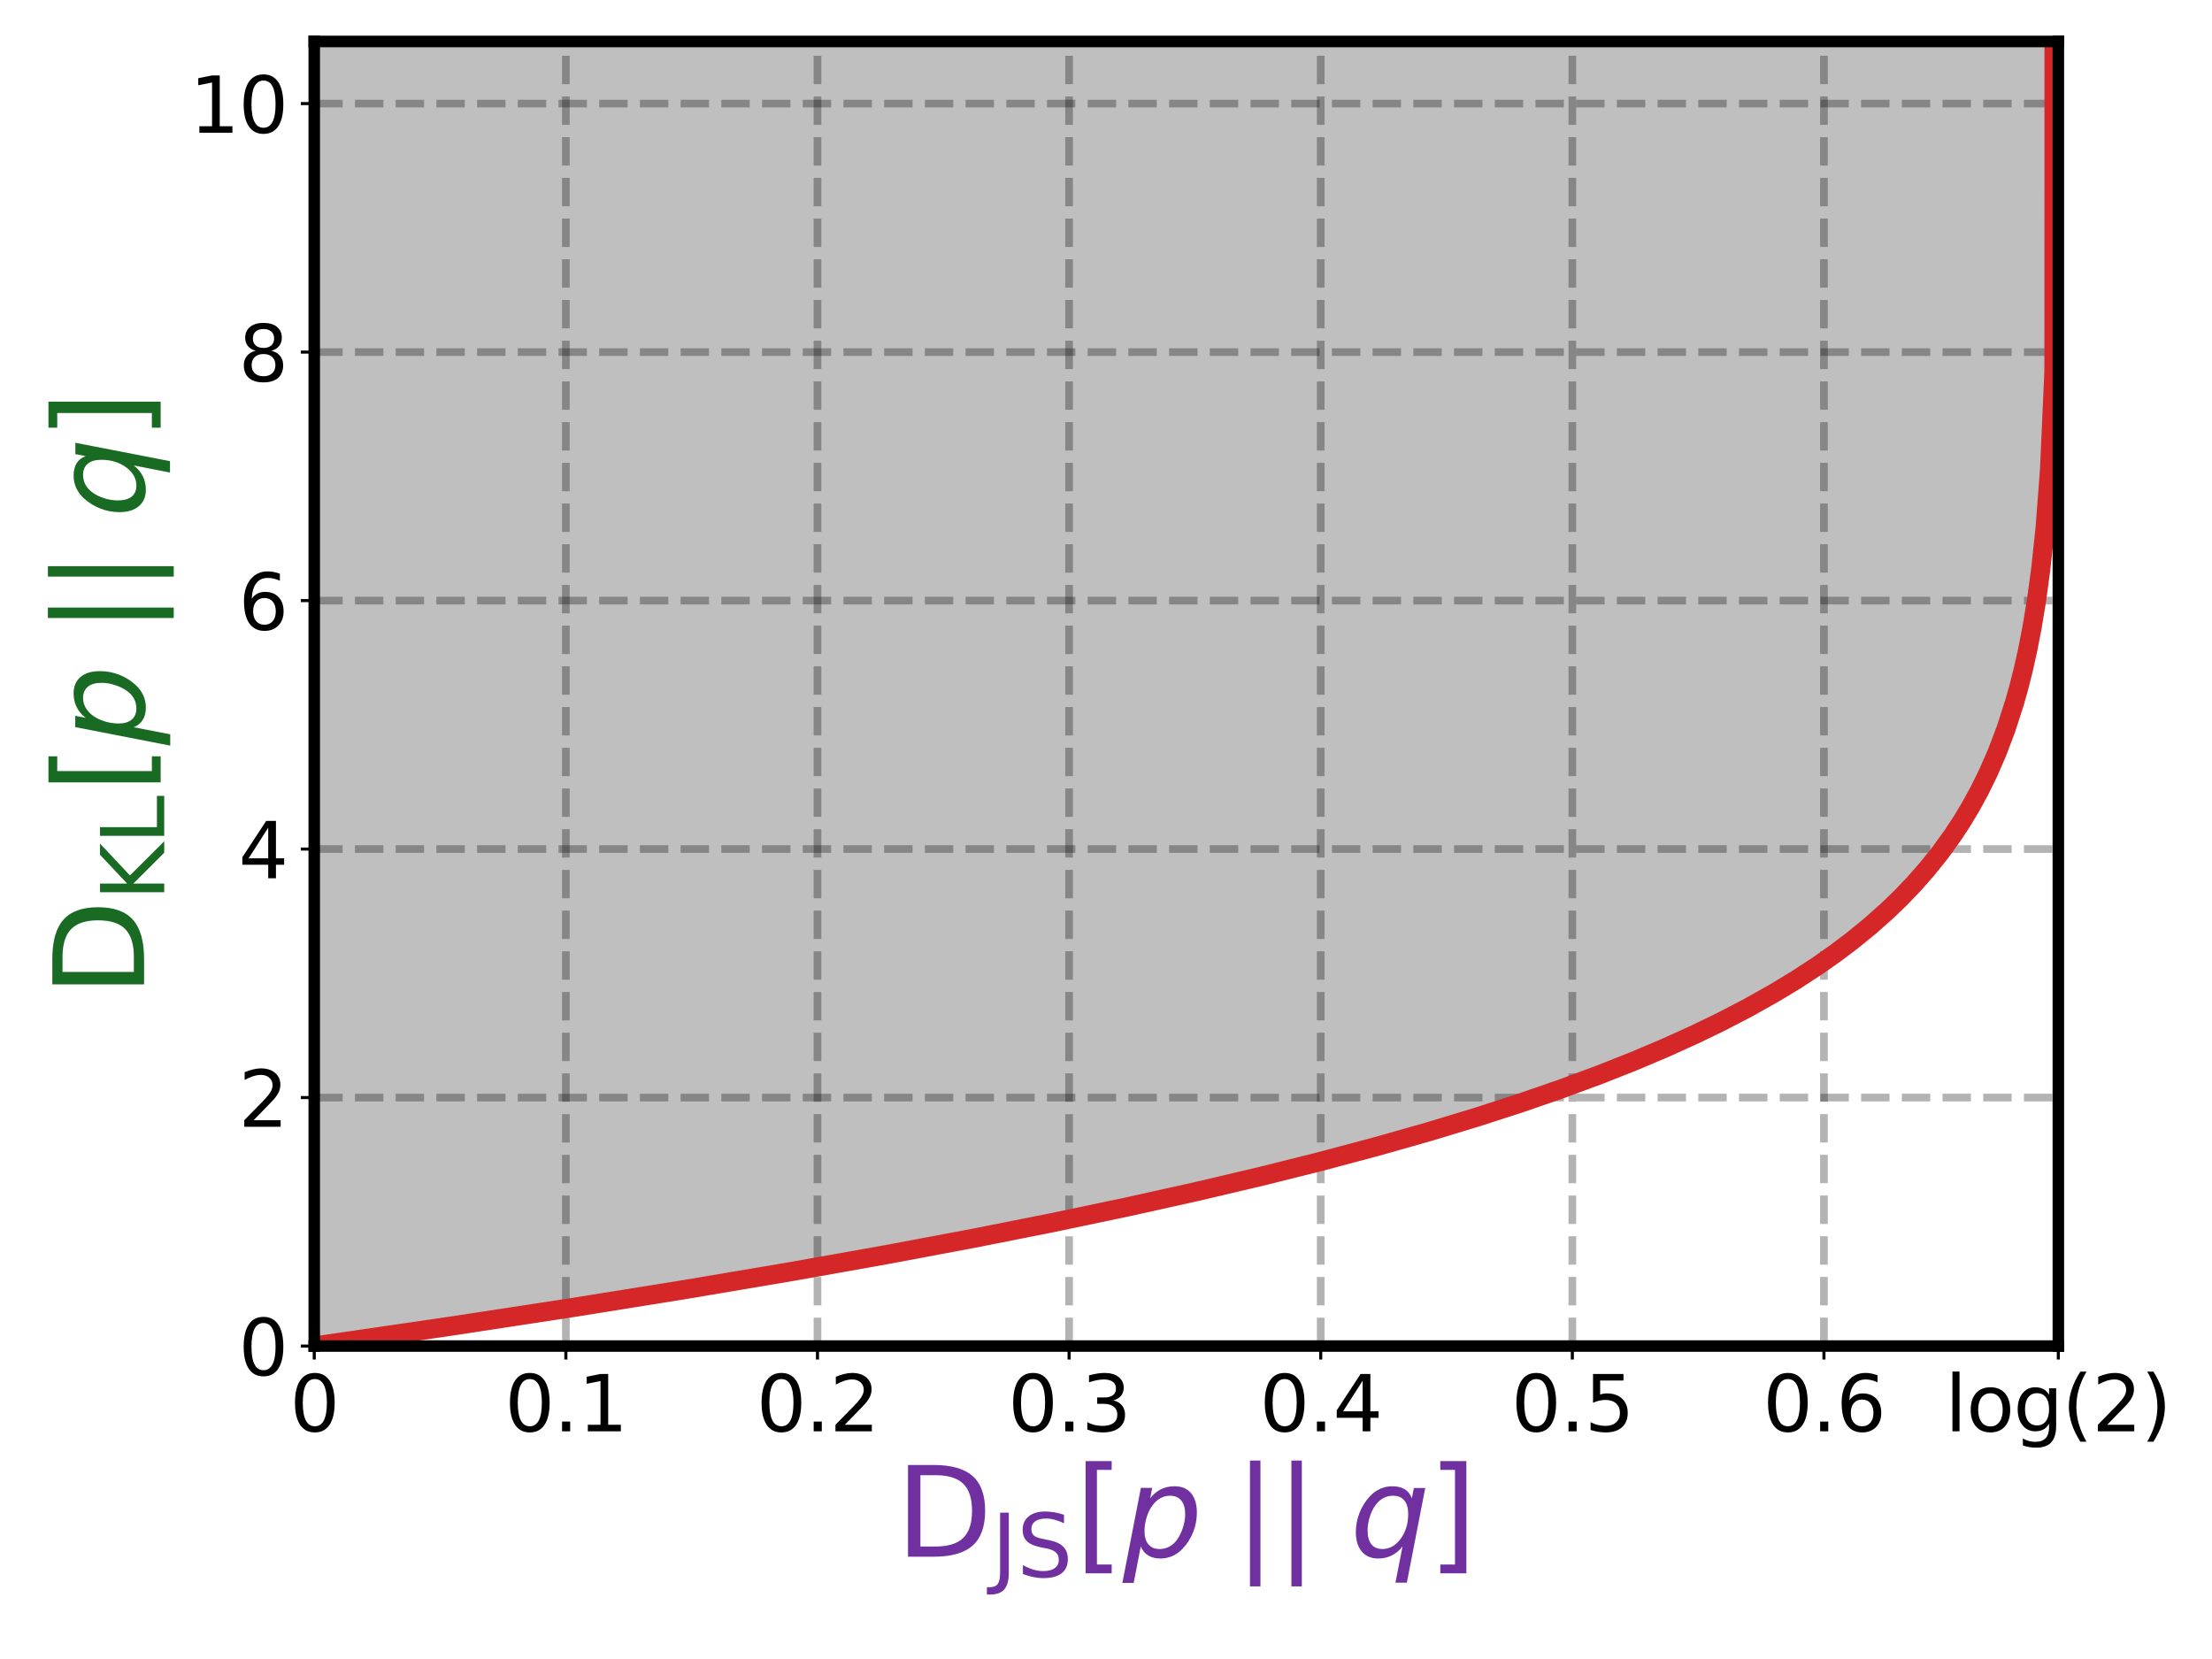 <?xml version="1.0" encoding="utf-8" standalone="no"?>
<!DOCTYPE svg PUBLIC "-//W3C//DTD SVG 1.1//EN"
  "http://www.w3.org/Graphics/SVG/1.1/DTD/svg11.dtd">
<svg xmlns:xlink="http://www.w3.org/1999/xlink" width="576pt" height="432pt" viewBox="0 0 576 432" xmlns="http://www.w3.org/2000/svg" version="1.1">
 <defs>
  <style type="text/css">*{stroke-linejoin: round; stroke-linecap: butt}</style>
 </defs>
 <g id="figure_1">
  <g id="patch_1">
   <path d="M 0 432 
L 576 432 
L 576 0 
L 0 0 
z
" style="fill: #ffffff"/>
  </g>
  <g id="axes_1">
   <g id="patch_2">
    <path d="M 81.83 350.512 
L 535.989 350.512 
L 535.989 10.8 
L 81.83 10.8 
z
" style="fill: #ffffff"/>
   </g>
   <g id="PolyCollection_1">
    <path d="M 81.83 10.8 
L 81.83 350.512 
L 82.968 350.35 
L 84.107 350.187 
L 85.245 350.024 
L 86.383 349.861 
L 87.521 349.698 
L 88.659 349.535 
L 89.798 349.371 
L 90.936 349.207 
L 92.074 349.043 
L 93.212 348.879 
L 94.351 348.714 
L 95.489 348.549 
L 96.627 348.384 
L 97.765 348.219 
L 98.903 348.053 
L 100.042 347.887 
L 101.18 347.721 
L 102.318 347.555 
L 103.456 347.388 
L 104.595 347.221 
L 105.733 347.054 
L 106.871 346.887 
L 108.009 346.719 
L 109.148 346.552 
L 110.286 346.383 
L 111.424 346.215 
L 112.562 346.046 
L 113.7 345.877 
L 114.839 345.708 
L 115.977 345.539 
L 117.115 345.369 
L 118.253 345.199 
L 119.392 345.029 
L 120.53 344.858 
L 121.668 344.687 
L 122.806 344.516 
L 123.944 344.345 
L 125.083 344.173 
L 126.221 344.001 
L 127.359 343.829 
L 128.497 343.657 
L 129.636 343.484 
L 130.774 343.311 
L 131.912 343.137 
L 133.05 342.964 
L 134.189 342.79 
L 135.327 342.615 
L 136.465 342.441 
L 137.603 342.266 
L 138.741 342.091 
L 139.88 341.915 
L 141.018 341.739 
L 142.156 341.563 
L 143.294 341.387 
L 144.433 341.21 
L 145.571 341.033 
L 146.709 340.856 
L 147.847 340.678 
L 148.985 340.5 
L 150.124 340.322 
L 151.262 340.143 
L 152.4 339.964 
L 153.538 339.785 
L 154.677 339.605 
L 155.815 339.425 
L 156.953 339.245 
L 158.091 339.064 
L 159.229 338.883 
L 160.368 338.702 
L 161.506 338.52 
L 162.644 338.338 
L 163.782 338.156 
L 164.921 337.973 
L 166.059 337.79 
L 167.197 337.607 
L 168.335 337.423 
L 169.474 337.239 
L 170.612 337.054 
L 171.75 336.869 
L 172.888 336.684 
L 174.026 336.499 
L 175.165 336.313 
L 176.303 336.126 
L 177.441 335.94 
L 178.579 335.752 
L 179.718 335.565 
L 180.856 335.377 
L 181.994 335.189 
L 183.132 335 
L 184.27 334.811 
L 185.409 334.622 
L 186.547 334.432 
L 187.685 334.241 
L 188.823 334.051 
L 189.962 333.86 
L 191.1 333.668 
L 192.238 333.476 
L 193.376 333.284 
L 194.515 333.091 
L 195.653 332.898 
L 196.791 332.705 
L 197.929 332.511 
L 199.067 332.316 
L 200.206 332.121 
L 201.344 331.926 
L 202.482 331.73 
L 203.62 331.534 
L 204.759 331.337 
L 205.897 331.14 
L 207.035 330.943 
L 208.173 330.745 
L 209.311 330.546 
L 210.45 330.347 
L 211.588 330.148 
L 212.726 329.948 
L 213.864 329.748 
L 215.003 329.547 
L 216.141 329.345 
L 217.279 329.144 
L 218.417 328.941 
L 219.556 328.738 
L 220.694 328.535 
L 221.832 328.331 
L 222.97 328.127 
L 224.108 327.922 
L 225.247 327.717 
L 226.385 327.511 
L 227.523 327.305 
L 228.661 327.098 
L 229.8 326.891 
L 230.938 326.683 
L 232.076 326.474 
L 233.214 326.265 
L 234.352 326.056 
L 235.491 325.846 
L 236.629 325.635 
L 237.767 325.424 
L 238.905 325.212 
L 240.044 325 
L 241.182 324.787 
L 242.32 324.573 
L 243.458 324.359 
L 244.597 324.145 
L 245.735 323.929 
L 246.873 323.713 
L 248.011 323.497 
L 249.149 323.28 
L 250.288 323.062 
L 251.426 322.844 
L 252.564 322.625 
L 253.702 322.406 
L 254.841 322.186 
L 255.979 321.965 
L 257.117 321.743 
L 258.255 321.521 
L 259.393 321.299 
L 260.532 321.075 
L 261.67 320.851 
L 262.808 320.626 
L 263.946 320.401 
L 265.085 320.175 
L 266.223 319.948 
L 267.361 319.721 
L 268.499 319.493 
L 269.637 319.264 
L 270.776 319.034 
L 271.914 318.804 
L 273.052 318.573 
L 274.19 318.341 
L 275.329 318.109 
L 276.467 317.876 
L 277.605 317.642 
L 278.743 317.407 
L 279.882 317.171 
L 281.02 316.935 
L 282.158 316.698 
L 283.296 316.46 
L 284.434 316.222 
L 285.573 315.982 
L 286.711 315.742 
L 287.849 315.501 
L 288.987 315.259 
L 290.126 315.017 
L 291.264 314.773 
L 292.402 314.529 
L 293.54 314.284 
L 294.678 314.037 
L 295.817 313.791 
L 296.955 313.543 
L 298.093 313.294 
L 299.231 313.044 
L 300.37 312.794 
L 301.508 312.542 
L 302.646 312.29 
L 303.784 312.037 
L 304.923 311.783 
L 306.061 311.527 
L 307.199 311.271 
L 308.337 311.014 
L 309.475 310.756 
L 310.614 310.497 
L 311.752 310.237 
L 312.89 309.976 
L 314.028 309.714 
L 315.167 309.451 
L 316.305 309.186 
L 317.443 308.921 
L 318.581 308.655 
L 319.719 308.388 
L 320.858 308.119 
L 321.996 307.849 
L 323.134 307.579 
L 324.272 307.307 
L 325.411 307.034 
L 326.549 306.76 
L 327.687 306.485 
L 328.825 306.208 
L 329.964 305.931 
L 331.102 305.652 
L 332.24 305.372 
L 333.378 305.091 
L 334.516 304.808 
L 335.655 304.524 
L 336.793 304.239 
L 337.931 303.953 
L 339.069 303.665 
L 340.208 303.377 
L 341.346 303.086 
L 342.484 302.795 
L 343.622 302.502 
L 344.76 302.207 
L 345.899 301.912 
L 347.037 301.615 
L 348.175 301.316 
L 349.313 301.016 
L 350.452 300.714 
L 351.59 300.411 
L 352.728 300.107 
L 353.866 299.801 
L 355.005 299.494 
L 356.143 299.184 
L 357.281 298.874 
L 358.419 298.562 
L 359.557 298.248 
L 360.696 297.932 
L 361.834 297.615 
L 362.972 297.296 
L 364.11 296.976 
L 365.249 296.653 
L 366.387 296.329 
L 367.525 296.003 
L 368.663 295.676 
L 369.801 295.346 
L 370.94 295.015 
L 372.078 294.682 
L 373.216 294.347 
L 374.354 294.01 
L 375.493 293.671 
L 376.631 293.33 
L 377.769 292.987 
L 378.907 292.642 
L 380.046 292.295 
L 381.184 291.946 
L 382.322 291.595 
L 383.46 291.241 
L 384.598 290.886 
L 385.737 290.528 
L 386.875 290.168 
L 388.013 289.805 
L 389.151 289.44 
L 390.29 289.073 
L 391.428 288.704 
L 392.566 288.332 
L 393.704 287.957 
L 394.842 287.58 
L 395.981 287.201 
L 397.119 286.819 
L 398.257 286.434 
L 399.395 286.047 
L 400.534 285.656 
L 401.672 285.263 
L 402.81 284.868 
L 403.948 284.469 
L 405.086 284.067 
L 406.225 283.663 
L 407.363 283.255 
L 408.501 282.844 
L 409.639 282.431 
L 410.778 282.014 
L 411.916 281.593 
L 413.054 281.17 
L 414.192 280.743 
L 415.331 280.313 
L 416.469 279.879 
L 417.607 279.441 
L 418.745 279 
L 419.883 278.555 
L 421.022 278.107 
L 422.16 277.655 
L 423.298 277.198 
L 424.436 276.738 
L 425.575 276.274 
L 426.713 275.805 
L 427.851 275.332 
L 428.989 274.855 
L 430.127 274.373 
L 431.266 273.887 
L 432.404 273.396 
L 433.542 272.901 
L 434.68 272.401 
L 435.819 271.895 
L 436.957 271.385 
L 438.095 270.869 
L 439.233 270.349 
L 440.372 269.822 
L 441.51 269.291 
L 442.648 268.753 
L 443.786 268.21 
L 444.924 267.661 
L 446.063 267.105 
L 447.201 266.544 
L 448.339 265.976 
L 449.477 265.401 
L 450.616 264.82 
L 451.754 264.232 
L 452.892 263.636 
L 454.03 263.033 
L 455.168 262.423 
L 456.307 261.805 
L 457.445 261.179 
L 458.583 260.545 
L 459.721 259.903 
L 460.86 259.251 
L 461.998 258.591 
L 463.136 257.922 
L 464.274 257.243 
L 465.413 256.555 
L 466.551 255.856 
L 467.689 255.147 
L 468.827 254.427 
L 469.965 253.696 
L 471.104 252.953 
L 472.242 252.199 
L 473.38 251.432 
L 474.518 250.652 
L 475.657 249.859 
L 476.795 249.052 
L 477.933 248.231 
L 479.071 247.395 
L 480.209 246.544 
L 481.348 245.677 
L 482.486 244.792 
L 483.624 243.891 
L 484.762 242.971 
L 485.901 242.032 
L 487.039 241.073 
L 488.177 240.094 
L 489.315 239.092 
L 490.454 238.068 
L 491.592 237.02 
L 492.73 235.946 
L 493.868 234.846 
L 495.006 233.718 
L 496.145 232.561 
L 497.283 231.372 
L 498.421 230.15 
L 499.559 228.893 
L 500.698 227.598 
L 501.836 226.264 
L 502.974 224.888 
L 504.112 223.466 
L 505.25 221.996 
L 506.389 220.474 
L 507.527 218.895 
L 508.665 217.255 
L 509.803 215.55 
L 510.942 213.773 
L 512.08 211.918 
L 513.218 209.977 
L 514.356 207.942 
L 515.495 205.802 
L 516.633 203.545 
L 517.771 201.159 
L 518.909 198.625 
L 520.047 195.925 
L 521.186 193.033 
L 522.324 189.919 
L 523.462 186.545 
L 524.6 182.862 
L 525.739 178.806 
L 526.877 174.289 
L 528.015 169.189 
L 529.153 163.328 
L 530.291 156.429 
L 531.43 148.034 
L 532.568 137.279 
L 533.706 122.238 
L 534.844 96.801 
L 535.983 -2884.84 
L 535.983 10.8 
L 535.983 10.8 
L 534.844 10.8 
L 533.706 10.8 
L 532.568 10.8 
L 531.43 10.8 
L 530.291 10.8 
L 529.153 10.8 
L 528.015 10.8 
L 526.877 10.8 
L 525.739 10.8 
L 524.6 10.8 
L 523.462 10.8 
L 522.324 10.8 
L 521.186 10.8 
L 520.047 10.8 
L 518.909 10.8 
L 517.771 10.8 
L 516.633 10.8 
L 515.495 10.8 
L 514.356 10.8 
L 513.218 10.8 
L 512.08 10.8 
L 510.942 10.8 
L 509.803 10.8 
L 508.665 10.8 
L 507.527 10.8 
L 506.389 10.8 
L 505.25 10.8 
L 504.112 10.8 
L 502.974 10.8 
L 501.836 10.8 
L 500.698 10.8 
L 499.559 10.8 
L 498.421 10.8 
L 497.283 10.8 
L 496.145 10.8 
L 495.006 10.8 
L 493.868 10.8 
L 492.73 10.8 
L 491.592 10.8 
L 490.454 10.8 
L 489.315 10.8 
L 488.177 10.8 
L 487.039 10.8 
L 485.901 10.8 
L 484.762 10.8 
L 483.624 10.8 
L 482.486 10.8 
L 481.348 10.8 
L 480.209 10.8 
L 479.071 10.8 
L 477.933 10.8 
L 476.795 10.8 
L 475.657 10.8 
L 474.518 10.8 
L 473.38 10.8 
L 472.242 10.8 
L 471.104 10.8 
L 469.965 10.8 
L 468.827 10.8 
L 467.689 10.8 
L 466.551 10.8 
L 465.413 10.8 
L 464.274 10.8 
L 463.136 10.8 
L 461.998 10.8 
L 460.86 10.8 
L 459.721 10.8 
L 458.583 10.8 
L 457.445 10.8 
L 456.307 10.8 
L 455.168 10.8 
L 454.03 10.8 
L 452.892 10.8 
L 451.754 10.8 
L 450.616 10.8 
L 449.477 10.8 
L 448.339 10.8 
L 447.201 10.8 
L 446.063 10.8 
L 444.924 10.8 
L 443.786 10.8 
L 442.648 10.8 
L 441.51 10.8 
L 440.372 10.8 
L 439.233 10.8 
L 438.095 10.8 
L 436.957 10.8 
L 435.819 10.8 
L 434.68 10.8 
L 433.542 10.8 
L 432.404 10.8 
L 431.266 10.8 
L 430.127 10.8 
L 428.989 10.8 
L 427.851 10.8 
L 426.713 10.8 
L 425.575 10.8 
L 424.436 10.8 
L 423.298 10.8 
L 422.16 10.8 
L 421.022 10.8 
L 419.883 10.8 
L 418.745 10.8 
L 417.607 10.8 
L 416.469 10.8 
L 415.331 10.8 
L 414.192 10.8 
L 413.054 10.8 
L 411.916 10.8 
L 410.778 10.8 
L 409.639 10.8 
L 408.501 10.8 
L 407.363 10.8 
L 406.225 10.8 
L 405.086 10.8 
L 403.948 10.8 
L 402.81 10.8 
L 401.672 10.8 
L 400.534 10.8 
L 399.395 10.8 
L 398.257 10.8 
L 397.119 10.8 
L 395.981 10.8 
L 394.842 10.8 
L 393.704 10.8 
L 392.566 10.8 
L 391.428 10.8 
L 390.29 10.8 
L 389.151 10.8 
L 388.013 10.8 
L 386.875 10.8 
L 385.737 10.8 
L 384.598 10.8 
L 383.46 10.8 
L 382.322 10.8 
L 381.184 10.8 
L 380.046 10.8 
L 378.907 10.8 
L 377.769 10.8 
L 376.631 10.8 
L 375.493 10.8 
L 374.354 10.8 
L 373.216 10.8 
L 372.078 10.8 
L 370.94 10.8 
L 369.801 10.8 
L 368.663 10.8 
L 367.525 10.8 
L 366.387 10.8 
L 365.249 10.8 
L 364.11 10.8 
L 362.972 10.8 
L 361.834 10.8 
L 360.696 10.8 
L 359.557 10.8 
L 358.419 10.8 
L 357.281 10.8 
L 356.143 10.8 
L 355.005 10.8 
L 353.866 10.8 
L 352.728 10.8 
L 351.59 10.8 
L 350.452 10.8 
L 349.313 10.8 
L 348.175 10.8 
L 347.037 10.8 
L 345.899 10.8 
L 344.76 10.8 
L 343.622 10.8 
L 342.484 10.8 
L 341.346 10.8 
L 340.208 10.8 
L 339.069 10.8 
L 337.931 10.8 
L 336.793 10.8 
L 335.655 10.8 
L 334.516 10.8 
L 333.378 10.8 
L 332.24 10.8 
L 331.102 10.8 
L 329.964 10.8 
L 328.825 10.8 
L 327.687 10.8 
L 326.549 10.8 
L 325.411 10.8 
L 324.272 10.8 
L 323.134 10.8 
L 321.996 10.8 
L 320.858 10.8 
L 319.719 10.8 
L 318.581 10.8 
L 317.443 10.8 
L 316.305 10.8 
L 315.167 10.8 
L 314.028 10.8 
L 312.89 10.8 
L 311.752 10.8 
L 310.614 10.8 
L 309.475 10.8 
L 308.337 10.8 
L 307.199 10.8 
L 306.061 10.8 
L 304.923 10.8 
L 303.784 10.8 
L 302.646 10.8 
L 301.508 10.8 
L 300.37 10.8 
L 299.231 10.8 
L 298.093 10.8 
L 296.955 10.8 
L 295.817 10.8 
L 294.678 10.8 
L 293.54 10.8 
L 292.402 10.8 
L 291.264 10.8 
L 290.126 10.8 
L 288.987 10.8 
L 287.849 10.8 
L 286.711 10.8 
L 285.573 10.8 
L 284.434 10.8 
L 283.296 10.8 
L 282.158 10.8 
L 281.02 10.8 
L 279.882 10.8 
L 278.743 10.8 
L 277.605 10.8 
L 276.467 10.8 
L 275.329 10.8 
L 274.19 10.8 
L 273.052 10.8 
L 271.914 10.8 
L 270.776 10.8 
L 269.637 10.8 
L 268.499 10.8 
L 267.361 10.8 
L 266.223 10.8 
L 265.085 10.8 
L 263.946 10.8 
L 262.808 10.8 
L 261.67 10.8 
L 260.532 10.8 
L 259.393 10.8 
L 258.255 10.8 
L 257.117 10.8 
L 255.979 10.8 
L 254.841 10.8 
L 253.702 10.8 
L 252.564 10.8 
L 251.426 10.8 
L 250.288 10.8 
L 249.149 10.8 
L 248.011 10.8 
L 246.873 10.8 
L 245.735 10.8 
L 244.597 10.8 
L 243.458 10.8 
L 242.32 10.8 
L 241.182 10.8 
L 240.044 10.8 
L 238.905 10.8 
L 237.767 10.8 
L 236.629 10.8 
L 235.491 10.8 
L 234.352 10.8 
L 233.214 10.8 
L 232.076 10.8 
L 230.938 10.8 
L 229.8 10.8 
L 228.661 10.8 
L 227.523 10.8 
L 226.385 10.8 
L 225.247 10.8 
L 224.108 10.8 
L 222.97 10.8 
L 221.832 10.8 
L 220.694 10.8 
L 219.556 10.8 
L 218.417 10.8 
L 217.279 10.8 
L 216.141 10.8 
L 215.003 10.8 
L 213.864 10.8 
L 212.726 10.8 
L 211.588 10.8 
L 210.45 10.8 
L 209.311 10.8 
L 208.173 10.8 
L 207.035 10.8 
L 205.897 10.8 
L 204.759 10.8 
L 203.62 10.8 
L 202.482 10.8 
L 201.344 10.8 
L 200.206 10.8 
L 199.067 10.8 
L 197.929 10.8 
L 196.791 10.8 
L 195.653 10.8 
L 194.515 10.8 
L 193.376 10.8 
L 192.238 10.8 
L 191.1 10.8 
L 189.962 10.8 
L 188.823 10.8 
L 187.685 10.8 
L 186.547 10.8 
L 185.409 10.8 
L 184.27 10.8 
L 183.132 10.8 
L 181.994 10.8 
L 180.856 10.8 
L 179.718 10.8 
L 178.579 10.8 
L 177.441 10.8 
L 176.303 10.8 
L 175.165 10.8 
L 174.026 10.8 
L 172.888 10.8 
L 171.75 10.8 
L 170.612 10.8 
L 169.474 10.8 
L 168.335 10.8 
L 167.197 10.8 
L 166.059 10.8 
L 164.921 10.8 
L 163.782 10.8 
L 162.644 10.8 
L 161.506 10.8 
L 160.368 10.8 
L 159.229 10.8 
L 158.091 10.8 
L 156.953 10.8 
L 155.815 10.8 
L 154.677 10.8 
L 153.538 10.8 
L 152.4 10.8 
L 151.262 10.8 
L 150.124 10.8 
L 148.985 10.8 
L 147.847 10.8 
L 146.709 10.8 
L 145.571 10.8 
L 144.433 10.8 
L 143.294 10.8 
L 142.156 10.8 
L 141.018 10.8 
L 139.88 10.8 
L 138.741 10.8 
L 137.603 10.8 
L 136.465 10.8 
L 135.327 10.8 
L 134.189 10.8 
L 133.05 10.8 
L 131.912 10.8 
L 130.774 10.8 
L 129.636 10.8 
L 128.497 10.8 
L 127.359 10.8 
L 126.221 10.8 
L 125.083 10.8 
L 123.944 10.8 
L 122.806 10.8 
L 121.668 10.8 
L 120.53 10.8 
L 119.392 10.8 
L 118.253 10.8 
L 117.115 10.8 
L 115.977 10.8 
L 114.839 10.8 
L 113.7 10.8 
L 112.562 10.8 
L 111.424 10.8 
L 110.286 10.8 
L 109.148 10.8 
L 108.009 10.8 
L 106.871 10.8 
L 105.733 10.8 
L 104.595 10.8 
L 103.456 10.8 
L 102.318 10.8 
L 101.18 10.8 
L 100.042 10.8 
L 98.903 10.8 
L 97.765 10.8 
L 96.627 10.8 
L 95.489 10.8 
L 94.351 10.8 
L 93.212 10.8 
L 92.074 10.8 
L 90.936 10.8 
L 89.798 10.8 
L 88.659 10.8 
L 87.521 10.8 
L 86.383 10.8 
L 85.245 10.8 
L 84.107 10.8 
L 82.968 10.8 
L 81.83 10.8 
z
" clip-path="url(#p4d4dd3b9fe)" style="fill: #808080; fill-opacity: 0.5; stroke: #808080; stroke-opacity: 0.5"/>
   </g>
   <g id="matplotlib.axis_1">
    <g id="xtick_1">
     <g id="line2d_1">
      <path d="M 81.83 350.512 
L 81.83 10.8 
" clip-path="url(#p4d4dd3b9fe)" style="fill: none; stroke-dasharray: 7.4,3.2; stroke-dashoffset: 0; stroke: #000000; stroke-opacity: 0.3; stroke-width: 2"/>
     </g>
     <g id="line2d_2">
      <defs>
       <path id="m419f1538b0" d="M 0 0 
L 0 3.5 
" style="stroke: #000000; stroke-width: 0.8"/>
      </defs>
      <g>
       <use xlink:href="#m419f1538b0" x="81.83" y="350.512" style="stroke: #000000; stroke-width: 0.8"/>
      </g>
     </g>
     <g id="text_1">
      <!-- 0 -->
      <g transform="translate(75.468 372.709) scale(0.2 -0.2)">
       <defs>
        <path id="DejaVuSans-30" d="M 2034 4250 
Q 1547 4250 1301 3770 
Q 1056 3291 1056 2328 
Q 1056 1369 1301 889 
Q 1547 409 2034 409 
Q 2525 409 2770 889 
Q 3016 1369 3016 2328 
Q 3016 3291 2770 3770 
Q 2525 4250 2034 4250 
z
M 2034 4750 
Q 2819 4750 3233 4129 
Q 3647 3509 3647 2328 
Q 3647 1150 3233 529 
Q 2819 -91 2034 -91 
Q 1250 -91 836 529 
Q 422 1150 422 2328 
Q 422 3509 836 4129 
Q 1250 4750 2034 4750 
z
" transform="scale(0.016)"/>
       </defs>
       <use xlink:href="#DejaVuSans-30"/>
      </g>
     </g>
    </g>
    <g id="xtick_2">
     <g id="line2d_3">
      <path d="M 147.35 350.512 
L 147.35 10.8 
" clip-path="url(#p4d4dd3b9fe)" style="fill: none; stroke-dasharray: 7.4,3.2; stroke-dashoffset: 0; stroke: #000000; stroke-opacity: 0.3; stroke-width: 2"/>
     </g>
     <g id="line2d_4">
      <g>
       <use xlink:href="#m419f1538b0" x="147.35" y="350.512" style="stroke: #000000; stroke-width: 0.8"/>
      </g>
     </g>
     <g id="text_2">
      <!-- 0.1 -->
      <g transform="translate(131.447 372.709) scale(0.2 -0.2)">
       <defs>
        <path id="DejaVuSans-2e" d="M 684 794 
L 1344 794 
L 1344 0 
L 684 0 
L 684 794 
z
" transform="scale(0.016)"/>
        <path id="DejaVuSans-31" d="M 794 531 
L 1825 531 
L 1825 4091 
L 703 3866 
L 703 4441 
L 1819 4666 
L 2450 4666 
L 2450 531 
L 3481 531 
L 3481 0 
L 794 0 
L 794 531 
z
" transform="scale(0.016)"/>
       </defs>
       <use xlink:href="#DejaVuSans-30"/>
       <use xlink:href="#DejaVuSans-2e" x="63.623"/>
       <use xlink:href="#DejaVuSans-31" x="95.41"/>
      </g>
     </g>
    </g>
    <g id="xtick_3">
     <g id="line2d_5">
      <path d="M 212.871 350.512 
L 212.871 10.8 
" clip-path="url(#p4d4dd3b9fe)" style="fill: none; stroke-dasharray: 7.4,3.2; stroke-dashoffset: 0; stroke: #000000; stroke-opacity: 0.3; stroke-width: 2"/>
     </g>
     <g id="line2d_6">
      <g>
       <use xlink:href="#m419f1538b0" x="212.871" y="350.512" style="stroke: #000000; stroke-width: 0.8"/>
      </g>
     </g>
     <g id="text_3">
      <!-- 0.2 -->
      <g transform="translate(196.968 372.709) scale(0.2 -0.2)">
       <defs>
        <path id="DejaVuSans-32" d="M 1228 531 
L 3431 531 
L 3431 0 
L 469 0 
L 469 531 
Q 828 903 1448 1529 
Q 2069 2156 2228 2338 
Q 2531 2678 2651 2914 
Q 2772 3150 2772 3378 
Q 2772 3750 2511 3984 
Q 2250 4219 1831 4219 
Q 1534 4219 1204 4116 
Q 875 4013 500 3803 
L 500 4441 
Q 881 4594 1212 4672 
Q 1544 4750 1819 4750 
Q 2544 4750 2975 4387 
Q 3406 4025 3406 3419 
Q 3406 3131 3298 2873 
Q 3191 2616 2906 2266 
Q 2828 2175 2409 1742 
Q 1991 1309 1228 531 
z
" transform="scale(0.016)"/>
       </defs>
       <use xlink:href="#DejaVuSans-30"/>
       <use xlink:href="#DejaVuSans-2e" x="63.623"/>
       <use xlink:href="#DejaVuSans-32" x="95.41"/>
      </g>
     </g>
    </g>
    <g id="xtick_4">
     <g id="line2d_7">
      <path d="M 278.391 350.512 
L 278.391 10.8 
" clip-path="url(#p4d4dd3b9fe)" style="fill: none; stroke-dasharray: 7.4,3.2; stroke-dashoffset: 0; stroke: #000000; stroke-opacity: 0.3; stroke-width: 2"/>
     </g>
     <g id="line2d_8">
      <g>
       <use xlink:href="#m419f1538b0" x="278.391" y="350.512" style="stroke: #000000; stroke-width: 0.8"/>
      </g>
     </g>
     <g id="text_4">
      <!-- 0.3 -->
      <g transform="translate(262.488 372.709) scale(0.2 -0.2)">
       <defs>
        <path id="DejaVuSans-33" d="M 2597 2516 
Q 3050 2419 3304 2112 
Q 3559 1806 3559 1356 
Q 3559 666 3084 287 
Q 2609 -91 1734 -91 
Q 1441 -91 1130 -33 
Q 819 25 488 141 
L 488 750 
Q 750 597 1062 519 
Q 1375 441 1716 441 
Q 2309 441 2620 675 
Q 2931 909 2931 1356 
Q 2931 1769 2642 2001 
Q 2353 2234 1838 2234 
L 1294 2234 
L 1294 2753 
L 1863 2753 
Q 2328 2753 2575 2939 
Q 2822 3125 2822 3475 
Q 2822 3834 2567 4026 
Q 2313 4219 1838 4219 
Q 1578 4219 1281 4162 
Q 984 4106 628 3988 
L 628 4550 
Q 988 4650 1302 4700 
Q 1616 4750 1894 4750 
Q 2613 4750 3031 4423 
Q 3450 4097 3450 3541 
Q 3450 3153 3228 2886 
Q 3006 2619 2597 2516 
z
" transform="scale(0.016)"/>
       </defs>
       <use xlink:href="#DejaVuSans-30"/>
       <use xlink:href="#DejaVuSans-2e" x="63.623"/>
       <use xlink:href="#DejaVuSans-33" x="95.41"/>
      </g>
     </g>
    </g>
    <g id="xtick_5">
     <g id="line2d_9">
      <path d="M 343.911 350.512 
L 343.911 10.8 
" clip-path="url(#p4d4dd3b9fe)" style="fill: none; stroke-dasharray: 7.4,3.2; stroke-dashoffset: 0; stroke: #000000; stroke-opacity: 0.3; stroke-width: 2"/>
     </g>
     <g id="line2d_10">
      <g>
       <use xlink:href="#m419f1538b0" x="343.911" y="350.512" style="stroke: #000000; stroke-width: 0.8"/>
      </g>
     </g>
     <g id="text_5">
      <!-- 0.4 -->
      <g transform="translate(328.008 372.709) scale(0.2 -0.2)">
       <defs>
        <path id="DejaVuSans-34" d="M 2419 4116 
L 825 1625 
L 2419 1625 
L 2419 4116 
z
M 2253 4666 
L 3047 4666 
L 3047 1625 
L 3713 1625 
L 3713 1100 
L 3047 1100 
L 3047 0 
L 2419 0 
L 2419 1100 
L 313 1100 
L 313 1709 
L 2253 4666 
z
" transform="scale(0.016)"/>
       </defs>
       <use xlink:href="#DejaVuSans-30"/>
       <use xlink:href="#DejaVuSans-2e" x="63.623"/>
       <use xlink:href="#DejaVuSans-34" x="95.41"/>
      </g>
     </g>
    </g>
    <g id="xtick_6">
     <g id="line2d_11">
      <path d="M 409.432 350.512 
L 409.432 10.8 
" clip-path="url(#p4d4dd3b9fe)" style="fill: none; stroke-dasharray: 7.4,3.2; stroke-dashoffset: 0; stroke: #000000; stroke-opacity: 0.3; stroke-width: 2"/>
     </g>
     <g id="line2d_12">
      <g>
       <use xlink:href="#m419f1538b0" x="409.432" y="350.512" style="stroke: #000000; stroke-width: 0.8"/>
      </g>
     </g>
     <g id="text_6">
      <!-- 0.5 -->
      <g transform="translate(393.529 372.709) scale(0.2 -0.2)">
       <defs>
        <path id="DejaVuSans-35" d="M 691 4666 
L 3169 4666 
L 3169 4134 
L 1269 4134 
L 1269 2991 
Q 1406 3038 1543 3061 
Q 1681 3084 1819 3084 
Q 2600 3084 3056 2656 
Q 3513 2228 3513 1497 
Q 3513 744 3044 326 
Q 2575 -91 1722 -91 
Q 1428 -91 1123 -41 
Q 819 9 494 109 
L 494 744 
Q 775 591 1075 516 
Q 1375 441 1709 441 
Q 2250 441 2565 725 
Q 2881 1009 2881 1497 
Q 2881 1984 2565 2268 
Q 2250 2553 1709 2553 
Q 1456 2553 1204 2497 
Q 953 2441 691 2322 
L 691 4666 
z
" transform="scale(0.016)"/>
       </defs>
       <use xlink:href="#DejaVuSans-30"/>
       <use xlink:href="#DejaVuSans-2e" x="63.623"/>
       <use xlink:href="#DejaVuSans-35" x="95.41"/>
      </g>
     </g>
    </g>
    <g id="xtick_7">
     <g id="line2d_13">
      <path d="M 474.952 350.512 
L 474.952 10.8 
" clip-path="url(#p4d4dd3b9fe)" style="fill: none; stroke-dasharray: 7.4,3.2; stroke-dashoffset: 0; stroke: #000000; stroke-opacity: 0.3; stroke-width: 2"/>
     </g>
     <g id="line2d_14">
      <g>
       <use xlink:href="#m419f1538b0" x="474.952" y="350.512" style="stroke: #000000; stroke-width: 0.8"/>
      </g>
     </g>
     <g id="text_7">
      <!-- 0.6 -->
      <g transform="translate(459.049 372.709) scale(0.2 -0.2)">
       <defs>
        <path id="DejaVuSans-36" d="M 2113 2584 
Q 1688 2584 1439 2293 
Q 1191 2003 1191 1497 
Q 1191 994 1439 701 
Q 1688 409 2113 409 
Q 2538 409 2786 701 
Q 3034 994 3034 1497 
Q 3034 2003 2786 2293 
Q 2538 2584 2113 2584 
z
M 3366 4563 
L 3366 3988 
Q 3128 4100 2886 4159 
Q 2644 4219 2406 4219 
Q 1781 4219 1451 3797 
Q 1122 3375 1075 2522 
Q 1259 2794 1537 2939 
Q 1816 3084 2150 3084 
Q 2853 3084 3261 2657 
Q 3669 2231 3669 1497 
Q 3669 778 3244 343 
Q 2819 -91 2113 -91 
Q 1303 -91 875 529 
Q 447 1150 447 2328 
Q 447 3434 972 4092 
Q 1497 4750 2381 4750 
Q 2619 4750 2861 4703 
Q 3103 4656 3366 4563 
z
" transform="scale(0.016)"/>
       </defs>
       <use xlink:href="#DejaVuSans-30"/>
       <use xlink:href="#DejaVuSans-2e" x="63.623"/>
       <use xlink:href="#DejaVuSans-36" x="95.41"/>
      </g>
     </g>
    </g>
    <g id="xtick_8">
     <g id="line2d_15">
      <path d="M 535.983 350.512 
L 535.983 10.8 
" clip-path="url(#p4d4dd3b9fe)" style="fill: none; stroke-dasharray: 7.4,3.2; stroke-dashoffset: 0; stroke: #000000; stroke-opacity: 0.3; stroke-width: 2"/>
     </g>
     <g id="line2d_16">
      <g>
       <use xlink:href="#m419f1538b0" x="535.983" y="350.512" style="stroke: #000000; stroke-width: 0.8"/>
      </g>
     </g>
     <g id="text_8">
      <!-- $\log(2)$ -->
      <g transform="translate(506.483 372.712) scale(0.2 -0.2)">
       <defs>
        <path id="DejaVuSans-6c" d="M 603 4863 
L 1178 4863 
L 1178 0 
L 603 0 
L 603 4863 
z
" transform="scale(0.016)"/>
        <path id="DejaVuSans-6f" d="M 1959 3097 
Q 1497 3097 1228 2736 
Q 959 2375 959 1747 
Q 959 1119 1226 758 
Q 1494 397 1959 397 
Q 2419 397 2687 759 
Q 2956 1122 2956 1747 
Q 2956 2369 2687 2733 
Q 2419 3097 1959 3097 
z
M 1959 3584 
Q 2709 3584 3137 3096 
Q 3566 2609 3566 1747 
Q 3566 888 3137 398 
Q 2709 -91 1959 -91 
Q 1206 -91 779 398 
Q 353 888 353 1747 
Q 353 2609 779 3096 
Q 1206 3584 1959 3584 
z
" transform="scale(0.016)"/>
        <path id="DejaVuSans-67" d="M 2906 1791 
Q 2906 2416 2648 2759 
Q 2391 3103 1925 3103 
Q 1463 3103 1205 2759 
Q 947 2416 947 1791 
Q 947 1169 1205 825 
Q 1463 481 1925 481 
Q 2391 481 2648 825 
Q 2906 1169 2906 1791 
z
M 3481 434 
Q 3481 -459 3084 -895 
Q 2688 -1331 1869 -1331 
Q 1566 -1331 1297 -1286 
Q 1028 -1241 775 -1147 
L 775 -588 
Q 1028 -725 1275 -790 
Q 1522 -856 1778 -856 
Q 2344 -856 2625 -561 
Q 2906 -266 2906 331 
L 2906 616 
Q 2728 306 2450 153 
Q 2172 0 1784 0 
Q 1141 0 747 490 
Q 353 981 353 1791 
Q 353 2603 747 3093 
Q 1141 3584 1784 3584 
Q 2172 3584 2450 3431 
Q 2728 3278 2906 2969 
L 2906 3500 
L 3481 3500 
L 3481 434 
z
" transform="scale(0.016)"/>
        <path id="DejaVuSans-28" d="M 1984 4856 
Q 1566 4138 1362 3434 
Q 1159 2731 1159 2009 
Q 1159 1288 1364 580 
Q 1569 -128 1984 -844 
L 1484 -844 
Q 1016 -109 783 600 
Q 550 1309 550 2009 
Q 550 2706 781 3412 
Q 1013 4119 1484 4856 
L 1984 4856 
z
" transform="scale(0.016)"/>
        <path id="DejaVuSans-29" d="M 513 4856 
L 1013 4856 
Q 1481 4119 1714 3412 
Q 1947 2706 1947 2009 
Q 1947 1309 1714 600 
Q 1481 -109 1013 -844 
L 513 -844 
Q 928 -128 1133 580 
Q 1338 1288 1338 2009 
Q 1338 2731 1133 3434 
Q 928 4138 513 4856 
z
" transform="scale(0.016)"/>
       </defs>
       <use xlink:href="#DejaVuSans-6c" transform="translate(0 0.016)"/>
       <use xlink:href="#DejaVuSans-6f" transform="translate(27.783 0.016)"/>
       <use xlink:href="#DejaVuSans-67" transform="translate(88.965 0.016)"/>
       <use xlink:href="#DejaVuSans-28" transform="translate(152.441 0.016)"/>
       <use xlink:href="#DejaVuSans-32" transform="translate(191.455 0.016)"/>
       <use xlink:href="#DejaVuSans-29" transform="translate(255.078 0.016)"/>
      </g>
     </g>
    </g>
    <g id="text_9">
     <!-- ${\rm D_{JS}}[p \;||\; q]$ -->
     <g style="fill: #7030a0" transform="translate(233.23 405.552) scale(0.32 -0.32)">
      <defs>
       <path id="DejaVuSans-44" d="M 1259 4147 
L 1259 519 
L 2022 519 
Q 2988 519 3436 956 
Q 3884 1394 3884 2338 
Q 3884 3275 3436 3711 
Q 2988 4147 2022 4147 
L 1259 4147 
z
M 628 4666 
L 1925 4666 
Q 3281 4666 3915 4102 
Q 4550 3538 4550 2338 
Q 4550 1131 3912 565 
Q 3275 0 1925 0 
L 628 0 
L 628 4666 
z
" transform="scale(0.016)"/>
       <path id="DejaVuSans-4a" d="M 628 4666 
L 1259 4666 
L 1259 325 
Q 1259 -519 939 -900 
Q 619 -1281 -91 -1281 
L -331 -1281 
L -331 -750 
L -134 -750 
Q 284 -750 456 -515 
Q 628 -281 628 325 
L 628 4666 
z
" transform="scale(0.016)"/>
       <path id="DejaVuSans-53" d="M 3425 4513 
L 3425 3897 
Q 3066 4069 2747 4153 
Q 2428 4238 2131 4238 
Q 1616 4238 1336 4038 
Q 1056 3838 1056 3469 
Q 1056 3159 1242 3001 
Q 1428 2844 1947 2747 
L 2328 2669 
Q 3034 2534 3370 2195 
Q 3706 1856 3706 1288 
Q 3706 609 3251 259 
Q 2797 -91 1919 -91 
Q 1588 -91 1214 -16 
Q 841 59 441 206 
L 441 856 
Q 825 641 1194 531 
Q 1563 422 1919 422 
Q 2459 422 2753 634 
Q 3047 847 3047 1241 
Q 3047 1584 2836 1778 
Q 2625 1972 2144 2069 
L 1759 2144 
Q 1053 2284 737 2584 
Q 422 2884 422 3419 
Q 422 4038 858 4394 
Q 1294 4750 2059 4750 
Q 2388 4750 2728 4690 
Q 3069 4631 3425 4513 
z
" transform="scale(0.016)"/>
       <path id="DejaVuSans-5b" d="M 550 4863 
L 1875 4863 
L 1875 4416 
L 1125 4416 
L 1125 -397 
L 1875 -397 
L 1875 -844 
L 550 -844 
L 550 4863 
z
" transform="scale(0.016)"/>
       <path id="DejaVuSans-Oblique-70" d="M 3175 2156 
Q 3175 2616 2975 2859 
Q 2775 3103 2400 3103 
Q 2144 3103 1911 2972 
Q 1678 2841 1497 2591 
Q 1319 2344 1212 1994 
Q 1106 1644 1106 1300 
Q 1106 863 1306 627 
Q 1506 391 1875 391 
Q 2147 391 2380 519 
Q 2613 647 2778 891 
Q 2956 1147 3065 1494 
Q 3175 1841 3175 2156 
z
M 1394 2969 
Q 1625 3272 1939 3428 
Q 2253 3584 2638 3584 
Q 3175 3584 3472 3232 
Q 3769 2881 3769 2247 
Q 3769 1728 3584 1258 
Q 3400 788 3053 416 
Q 2822 169 2531 39 
Q 2241 -91 1919 -91 
Q 1547 -91 1294 64 
Q 1041 219 916 525 
L 556 -1331 
L -19 -1331 
L 922 3500 
L 1497 3500 
L 1394 2969 
z
" transform="scale(0.016)"/>
       <path id="DejaVuSans-7c" d="M 1344 4891 
L 1344 -1509 
L 813 -1509 
L 813 4891 
L 1344 4891 
z
" transform="scale(0.016)"/>
       <path id="DejaVuSans-Oblique-71" d="M 2669 525 
Q 2438 222 2123 65 
Q 1809 -91 1428 -91 
Q 897 -91 595 267 
Q 294 625 294 1253 
Q 294 1759 480 2231 
Q 666 2703 1013 3078 
Q 1238 3322 1530 3453 
Q 1822 3584 2144 3584 
Q 2531 3584 2781 3431 
Q 3031 3278 3144 2969 
L 3244 3494 
L 3822 3494 
L 2888 -1319 
L 2309 -1319 
L 2669 525 
z
M 891 1338 
Q 891 875 1084 633 
Q 1278 391 1644 391 
Q 2188 391 2572 911 
Q 2956 1431 2956 2175 
Q 2956 2625 2757 2864 
Q 2559 3103 2188 3103 
Q 1916 3103 1684 2976 
Q 1453 2850 1281 2606 
Q 1100 2350 995 2006 
Q 891 1663 891 1338 
z
" transform="scale(0.016)"/>
       <path id="DejaVuSans-5d" d="M 1947 4863 
L 1947 -844 
L 622 -844 
L 622 -397 
L 1369 -397 
L 1369 4416 
L 622 4416 
L 622 4863 
L 1947 4863 
z
" transform="scale(0.016)"/>
      </defs>
      <use xlink:href="#DejaVuSans-44" transform="translate(0 0.578)"/>
      <use xlink:href="#DejaVuSans-4a" transform="translate(77.959 -15.828) scale(0.7)"/>
      <use xlink:href="#DejaVuSans-53" transform="translate(98.604 -15.828) scale(0.7)"/>
      <use xlink:href="#DejaVuSans-5b" transform="translate(145.771 0.578)"/>
      <use xlink:href="#DejaVuSans-Oblique-70" transform="translate(184.785 0.578)"/>
      <use xlink:href="#DejaVuSans-7c" transform="translate(275.321 0.578)"/>
      <use xlink:href="#DejaVuSans-7c" transform="translate(309.012 0.578)"/>
      <use xlink:href="#DejaVuSans-Oblique-71" transform="translate(369.763 0.578)"/>
      <use xlink:href="#DejaVuSans-5d" transform="translate(433.239 0.578)"/>
     </g>
    </g>
   </g>
   <g id="matplotlib.axis_2">
    <g id="ytick_1">
     <g id="line2d_17">
      <path d="M 81.83 350.512 
L 535.989 350.512 
" clip-path="url(#p4d4dd3b9fe)" style="fill: none; stroke-dasharray: 7.4,3.2; stroke-dashoffset: 0; stroke: #000000; stroke-opacity: 0.3; stroke-width: 2"/>
     </g>
     <g id="line2d_18">
      <defs>
       <path id="m1d8f8747d4" d="M 0 0 
L -3.5 0 
" style="stroke: #000000; stroke-width: 0.8"/>
      </defs>
      <g>
       <use xlink:href="#m1d8f8747d4" x="81.83" y="350.512" style="stroke: #000000; stroke-width: 0.8"/>
      </g>
     </g>
     <g id="text_10">
      <!-- 0 -->
      <g transform="translate(62.105 358.11) scale(0.2 -0.2)">
       <use xlink:href="#DejaVuSans-30"/>
      </g>
     </g>
    </g>
    <g id="ytick_2">
     <g id="line2d_19">
      <path d="M 81.83 285.805 
L 535.989 285.805 
" clip-path="url(#p4d4dd3b9fe)" style="fill: none; stroke-dasharray: 7.4,3.2; stroke-dashoffset: 0; stroke: #000000; stroke-opacity: 0.3; stroke-width: 2"/>
     </g>
     <g id="line2d_20">
      <g>
       <use xlink:href="#m1d8f8747d4" x="81.83" y="285.805" style="stroke: #000000; stroke-width: 0.8"/>
      </g>
     </g>
     <g id="text_11">
      <!-- 2 -->
      <g transform="translate(62.105 293.403) scale(0.2 -0.2)">
       <use xlink:href="#DejaVuSans-32"/>
      </g>
     </g>
    </g>
    <g id="ytick_3">
     <g id="line2d_21">
      <path d="M 81.83 221.098 
L 535.989 221.098 
" clip-path="url(#p4d4dd3b9fe)" style="fill: none; stroke-dasharray: 7.4,3.2; stroke-dashoffset: 0; stroke: #000000; stroke-opacity: 0.3; stroke-width: 2"/>
     </g>
     <g id="line2d_22">
      <g>
       <use xlink:href="#m1d8f8747d4" x="81.83" y="221.098" style="stroke: #000000; stroke-width: 0.8"/>
      </g>
     </g>
     <g id="text_12">
      <!-- 4 -->
      <g transform="translate(62.105 228.696) scale(0.2 -0.2)">
       <use xlink:href="#DejaVuSans-34"/>
      </g>
     </g>
    </g>
    <g id="ytick_4">
     <g id="line2d_23">
      <path d="M 81.83 156.391 
L 535.989 156.391 
" clip-path="url(#p4d4dd3b9fe)" style="fill: none; stroke-dasharray: 7.4,3.2; stroke-dashoffset: 0; stroke: #000000; stroke-opacity: 0.3; stroke-width: 2"/>
     </g>
     <g id="line2d_24">
      <g>
       <use xlink:href="#m1d8f8747d4" x="81.83" y="156.391" style="stroke: #000000; stroke-width: 0.8"/>
      </g>
     </g>
     <g id="text_13">
      <!-- 6 -->
      <g transform="translate(62.105 163.989) scale(0.2 -0.2)">
       <use xlink:href="#DejaVuSans-36"/>
      </g>
     </g>
    </g>
    <g id="ytick_5">
     <g id="line2d_25">
      <path d="M 81.83 91.684 
L 535.989 91.684 
" clip-path="url(#p4d4dd3b9fe)" style="fill: none; stroke-dasharray: 7.4,3.2; stroke-dashoffset: 0; stroke: #000000; stroke-opacity: 0.3; stroke-width: 2"/>
     </g>
     <g id="line2d_26">
      <g>
       <use xlink:href="#m1d8f8747d4" x="81.83" y="91.684" style="stroke: #000000; stroke-width: 0.8"/>
      </g>
     </g>
     <g id="text_14">
      <!-- 8 -->
      <g transform="translate(62.105 99.282) scale(0.2 -0.2)">
       <defs>
        <path id="DejaVuSans-38" d="M 2034 2216 
Q 1584 2216 1326 1975 
Q 1069 1734 1069 1313 
Q 1069 891 1326 650 
Q 1584 409 2034 409 
Q 2484 409 2743 651 
Q 3003 894 3003 1313 
Q 3003 1734 2745 1975 
Q 2488 2216 2034 2216 
z
M 1403 2484 
Q 997 2584 770 2862 
Q 544 3141 544 3541 
Q 544 4100 942 4425 
Q 1341 4750 2034 4750 
Q 2731 4750 3128 4425 
Q 3525 4100 3525 3541 
Q 3525 3141 3298 2862 
Q 3072 2584 2669 2484 
Q 3125 2378 3379 2068 
Q 3634 1759 3634 1313 
Q 3634 634 3220 271 
Q 2806 -91 2034 -91 
Q 1263 -91 848 271 
Q 434 634 434 1313 
Q 434 1759 690 2068 
Q 947 2378 1403 2484 
z
M 1172 3481 
Q 1172 3119 1398 2916 
Q 1625 2713 2034 2713 
Q 2441 2713 2670 2916 
Q 2900 3119 2900 3481 
Q 2900 3844 2670 4047 
Q 2441 4250 2034 4250 
Q 1625 4250 1398 4047 
Q 1172 3844 1172 3481 
z
" transform="scale(0.016)"/>
       </defs>
       <use xlink:href="#DejaVuSans-38"/>
      </g>
     </g>
    </g>
    <g id="ytick_6">
     <g id="line2d_27">
      <path d="M 81.83 26.977 
L 535.989 26.977 
" clip-path="url(#p4d4dd3b9fe)" style="fill: none; stroke-dasharray: 7.4,3.2; stroke-dashoffset: 0; stroke: #000000; stroke-opacity: 0.3; stroke-width: 2"/>
     </g>
     <g id="line2d_28">
      <g>
       <use xlink:href="#m1d8f8747d4" x="81.83" y="26.977" style="stroke: #000000; stroke-width: 0.8"/>
      </g>
     </g>
     <g id="text_15">
      <!-- 10 -->
      <g transform="translate(49.38 34.575) scale(0.2 -0.2)">
       <use xlink:href="#DejaVuSans-31"/>
       <use xlink:href="#DejaVuSans-30" x="63.623"/>
      </g>
     </g>
    </g>
    <g id="text_16">
     <!-- ${\rm D_{KL}}[p \;||\; q]$ -->
     <g style="fill: #196b24" transform="translate(37.7 259.536) rotate(-90) scale(0.32 -0.32)">
      <defs>
       <path id="DejaVuSans-4b" d="M 628 4666 
L 1259 4666 
L 1259 2694 
L 3353 4666 
L 4166 4666 
L 1850 2491 
L 4331 0 
L 3500 0 
L 1259 2247 
L 1259 0 
L 628 0 
L 628 4666 
z
" transform="scale(0.016)"/>
       <path id="DejaVuSans-4c" d="M 628 4666 
L 1259 4666 
L 1259 531 
L 3531 531 
L 3531 0 
L 628 0 
L 628 4666 
z
" transform="scale(0.016)"/>
      </defs>
      <use xlink:href="#DejaVuSans-44" transform="translate(0 0.578)"/>
      <use xlink:href="#DejaVuSans-4b" transform="translate(77.959 -15.828) scale(0.7)"/>
      <use xlink:href="#DejaVuSans-4c" transform="translate(123.862 -15.828) scale(0.7)"/>
      <use xlink:href="#DejaVuSans-5b" transform="translate(165.596 0.578)"/>
      <use xlink:href="#DejaVuSans-Oblique-70" transform="translate(204.609 0.578)"/>
      <use xlink:href="#DejaVuSans-7c" transform="translate(295.145 0.578)"/>
      <use xlink:href="#DejaVuSans-7c" transform="translate(328.836 0.578)"/>
      <use xlink:href="#DejaVuSans-Oblique-71" transform="translate(389.587 0.578)"/>
      <use xlink:href="#DejaVuSans-5d" transform="translate(453.064 0.578)"/>
     </g>
    </g>
   </g>
   <g id="line2d_29">
    <path d="M 81.83 350.512 
L 117.115 345.369 
L 148.985 340.5 
L 178.579 335.752 
L 205.897 331.14 
L 230.938 326.683 
L 253.702 322.406 
L 274.19 318.341 
L 293.54 314.284 
L 311.752 310.237 
L 328.825 306.208 
L 343.622 302.502 
L 358.419 298.562 
L 372.078 294.682 
L 384.598 290.886 
L 395.981 287.201 
L 406.225 283.663 
L 416.469 279.879 
L 425.575 276.274 
L 433.542 272.901 
L 441.51 269.291 
L 448.339 265.976 
L 455.168 262.423 
L 461.998 258.591 
L 467.689 255.147 
L 473.38 251.432 
L 477.933 248.231 
L 482.486 244.792 
L 487.039 241.073 
L 491.592 237.02 
L 495.006 233.718 
L 498.421 230.15 
L 501.836 226.264 
L 505.25 221.996 
L 508.665 217.255 
L 510.942 213.773 
L 513.218 209.977 
L 515.495 205.802 
L 517.771 201.159 
L 520.047 195.925 
L 522.324 189.919 
L 524.6 182.862 
L 525.739 178.806 
L 526.877 174.289 
L 528.015 169.189 
L 529.153 163.328 
L 530.291 156.429 
L 531.43 148.034 
L 532.568 137.279 
L 533.706 122.238 
L 534.844 96.801 
L 534.882 -1 
L 534.882 -1 
" clip-path="url(#p4d4dd3b9fe)" style="fill: none; stroke: #d62728; stroke-width: 5; stroke-linecap: square"/>
   </g>
   <g id="patch_3">
    <path d="M 81.83 350.512 
L 81.83 10.8 
" style="fill: none; stroke: #000000; stroke-width: 3; stroke-linejoin: miter; stroke-linecap: square"/>
   </g>
   <g id="patch_4">
    <path d="M 535.989 350.512 
L 535.989 10.8 
" style="fill: none; stroke: #000000; stroke-width: 3; stroke-linejoin: miter; stroke-linecap: square"/>
   </g>
   <g id="patch_5">
    <path d="M 81.83 350.512 
L 535.989 350.512 
" style="fill: none; stroke: #000000; stroke-width: 3; stroke-linejoin: miter; stroke-linecap: square"/>
   </g>
   <g id="patch_6">
    <path d="M 81.83 10.8 
L 535.989 10.8 
" style="fill: none; stroke: #000000; stroke-width: 3; stroke-linejoin: miter; stroke-linecap: square"/>
   </g>
  </g>
 </g>
 <defs>
  <clipPath id="p4d4dd3b9fe">
   <rect x="81.83" y="10.8" width="454.159" height="339.712"/>
  </clipPath>
 </defs>
</svg>
